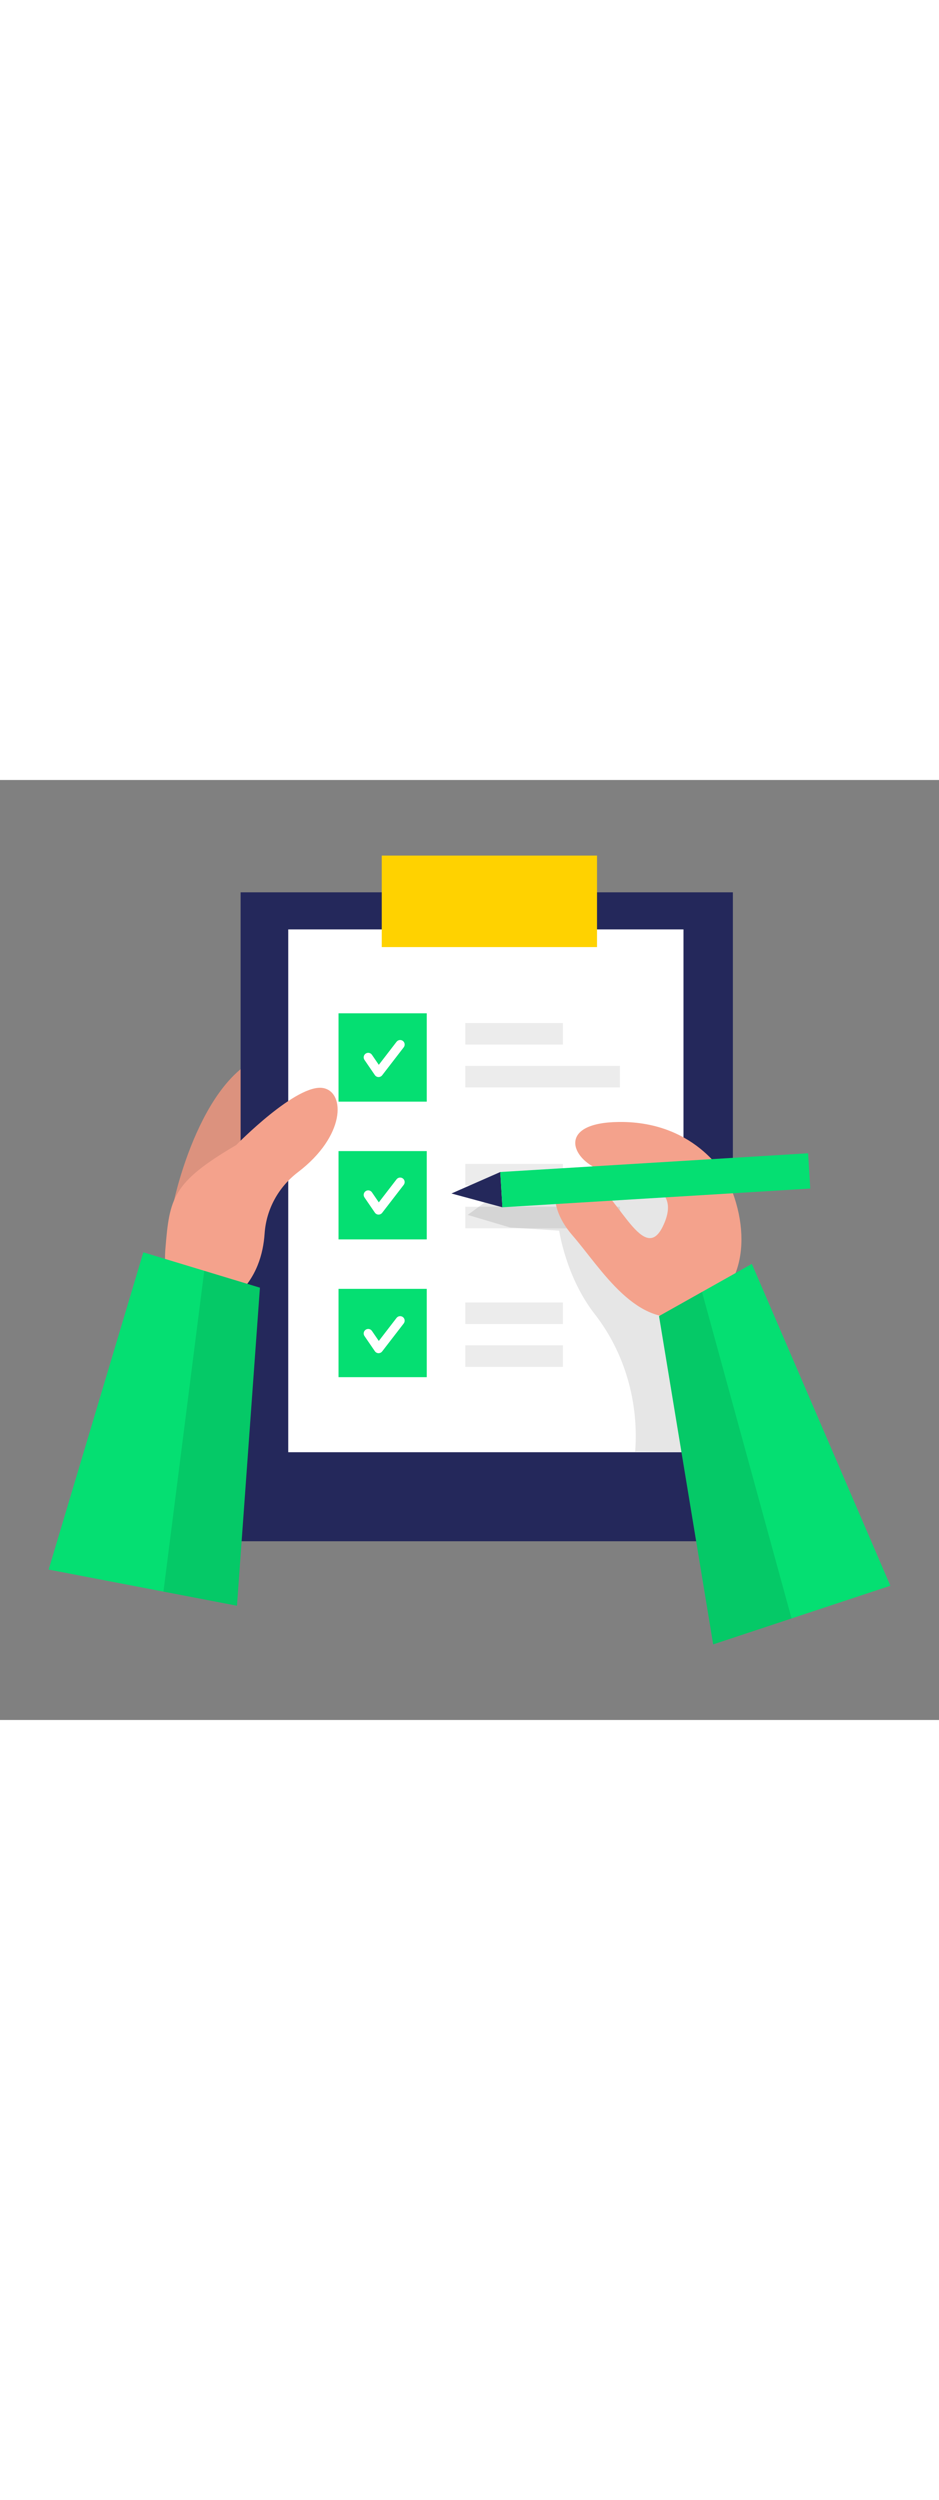 <svg id="_0248_checklist_1" xmlns="http://www.w3.org/2000/svg" viewBox="0 0 500 500" data-imageid="checklist-1-7" imageName="Checklist 1" class="illustrations_image" style="width: 188px;"><rect x="0" y="0" width="500" height="500" fill="#808080" stroke="none"/><defs><style>.cls-1_checklist-1-7{fill:#fff;}.cls-2_checklist-1-7{fill:#f4a28c;}.cls-3_checklist-1-7{fill:#a5a5a5;}.cls-4_checklist-1-7{opacity:.21;}.cls-4_checklist-1-7,.cls-5_checklist-1-7{fill:none;}.cls-6_checklist-1-7{fill:#24285b;}.cls-7_checklist-1-7{fill:#000001;}.cls-8_checklist-1-7{fill:#ffd200;}.cls-5_checklist-1-7{opacity:.1;}.cls-9_checklist-1-7{fill:#68e1fd;}</style></defs><g id="task_checklist-1-7"><path class="cls-2_checklist-1-7" d="m92.75,223.45s16.74-78.78,58.87-78.78,64.54,123.83-37.94,137.3l-20.93-58.53Z"/><g class="cls-5_checklist-1-7"><path class="cls-7_checklist-1-7" d="m92.75,223.45s16.74-78.78,58.87-78.78,64.54,123.83-37.94,137.3l-20.93-58.53Z"/></g><rect class="cls-6_checklist-1-7" x="128.12" y="59.75" width="262.12" height="345.18"/><rect class="cls-1_checklist-1-7" x="153.49" y="79.48" width="210.45" height="278.09"/><rect class="cls-8_checklist-1-7" x="203.28" y="40.21" width="114.62" height="48.67"/><g class="cls-4_checklist-1-7"><rect class="cls-3_checklist-1-7" x="247.75" y="204.22" width="51.99" height="11.46"/></g><g class="cls-4_checklist-1-7"><rect class="cls-3_checklist-1-7" x="247.75" y="227" width="82.36" height="11.46"/></g><g class="cls-4_checklist-1-7"><rect class="cls-3_checklist-1-7" x="247.75" y="277.93" width="51.99" height="11.46"/></g><g class="cls-4_checklist-1-7"><rect class="cls-3_checklist-1-7" x="247.75" y="300.71" width="51.99" height="11.46"/></g><rect class="cls-9_checklist-1-7 targetColor" x="180.26" y="124.11" width="46.98" height="46.98" style="fill: rgb(5, 223, 114);"/><rect class="cls-9_checklist-1-7 targetColor" x="180.26" y="197.39" width="46.98" height="46.98" style="fill: rgb(5, 223, 114);"/><rect class="cls-9_checklist-1-7 targetColor" x="180.26" y="270.67" width="46.98" height="46.98" style="fill: rgb(5, 223, 114);"/><path class="cls-1_checklist-1-7" d="m201.6,158.02s-.05,0-.07,0c-.77-.02-1.48-.41-1.92-1.05l-5.53-8.08c-.75-1.1-.47-2.59.63-3.35,1.1-.75,2.59-.47,3.34.63l3.66,5.34,9.45-12.26c.81-1.05,2.32-1.25,3.38-.44,1.05.81,1.25,2.32.44,3.38l-11.48,14.88c-.46.59-1.16.94-1.91.94Z"/><path class="cls-1_checklist-1-7" d="m201.6,231.18s-.05,0-.07,0c-.77-.02-1.48-.41-1.92-1.05l-5.53-8.08c-.75-1.1-.47-2.59.63-3.35,1.1-.75,2.59-.47,3.34.63l3.66,5.34,9.45-12.26c.81-1.05,2.32-1.25,3.38-.44,1.05.81,1.25,2.32.44,3.38l-11.48,14.88c-.46.59-1.16.94-1.91.94Z"/><g class="cls-5_checklist-1-7"><path class="cls-7_checklist-1-7" d="m260.18,223.21l-11.14,8.13,22.5,6.68,26.22,1.72s3.54,24.64,18.85,44.27c16.13,20.67,23.51,46.84,21.63,72.99h0c-.02.32.41.42.54.13l47.42.46-18.84-145.84-107.18,11.47Z"/></g><path class="cls-1_checklist-1-7" d="m201.6,304.9s-.05,0-.07,0c-.77-.02-1.48-.41-1.92-1.05l-5.53-8.08c-.75-1.1-.47-2.59.63-3.35,1.1-.75,2.59-.47,3.34.63l3.66,5.34,9.45-12.26c.81-1.05,2.32-1.25,3.38-.44,1.05.81,1.25,2.32.44,3.38l-11.48,14.88c-.46.59-1.16.94-1.91.94Z"/><path class="cls-2_checklist-1-7" d="m125.75,194.2s32.52-33.26,46.56-30.3c11.59,2.44,11.6,25.5-13.65,44.71-10.36,7.88-16.89,19.68-17.76,32.67-.72,10.74-4.26,23.5-15.16,33.15-22.91,20.29-39.91,2.61-37.69-24.77,2.22-27.38,3.7-35.51,37.69-55.46Z"/><polygon class="cls-9_checklist-1-7 targetColor" points="138.4 270.05 126.18 439.23 25.9 419.99 76.32 251.24 138.4 270.05" style="fill: rgb(5, 223, 114);"/><g class="cls-4_checklist-1-7"><rect class="cls-3_checklist-1-7" x="247.75" y="129.28" width="51.99" height="11.46"/></g><g class="cls-4_checklist-1-7"><rect class="cls-3_checklist-1-7" x="247.75" y="152.06" width="82.36" height="11.46"/></g><g class="cls-5_checklist-1-7"><polygon class="cls-7_checklist-1-7" points="87.03 431.72 108.76 261.07 138.4 270.05 126.18 439.23 87.03 431.72"/></g></g><g id="pen_checklist-1-7"><polygon class="cls-6_checklist-1-7" points="266.39 208.53 240.39 219.95 267.53 227.29 266.39 208.53"/><path class="cls-2_checklist-1-7" d="m387.66,213.4s-15.59-31.92-58.03-31.5c-33.26.33-25.55,19.86-10.03,25.47,15.52,5.62,45.4,5.69,33.24,30.29-10.73,21.68-25.33-21.73-41.71-26.98-16.38-5.25-21.92,13.57-6.41,31.43s34.25,50.51,62.49,42.4c28.24-8.11,34.33-40.53,20.45-71.12Z"/><rect class="cls-9_checklist-1-7 targetColor" x="339.53" y="130.81" width="18.8" height="164.23" transform="translate(540.26 -148.29) rotate(86.52)" style="fill: rgb(5, 223, 114);"/><polygon class="cls-9_checklist-1-7 targetColor" points="350.92 285.16 379.75 459.79 474.1 428.59 400.35 257.4 350.92 285.16" style="fill: rgb(5, 223, 114);"/><g class="cls-5_checklist-1-7"><polygon class="cls-7_checklist-1-7" points="350.92 285.16 373.8 272.31 421.49 445.99 379.75 459.79 350.92 285.16"/></g></g></svg>